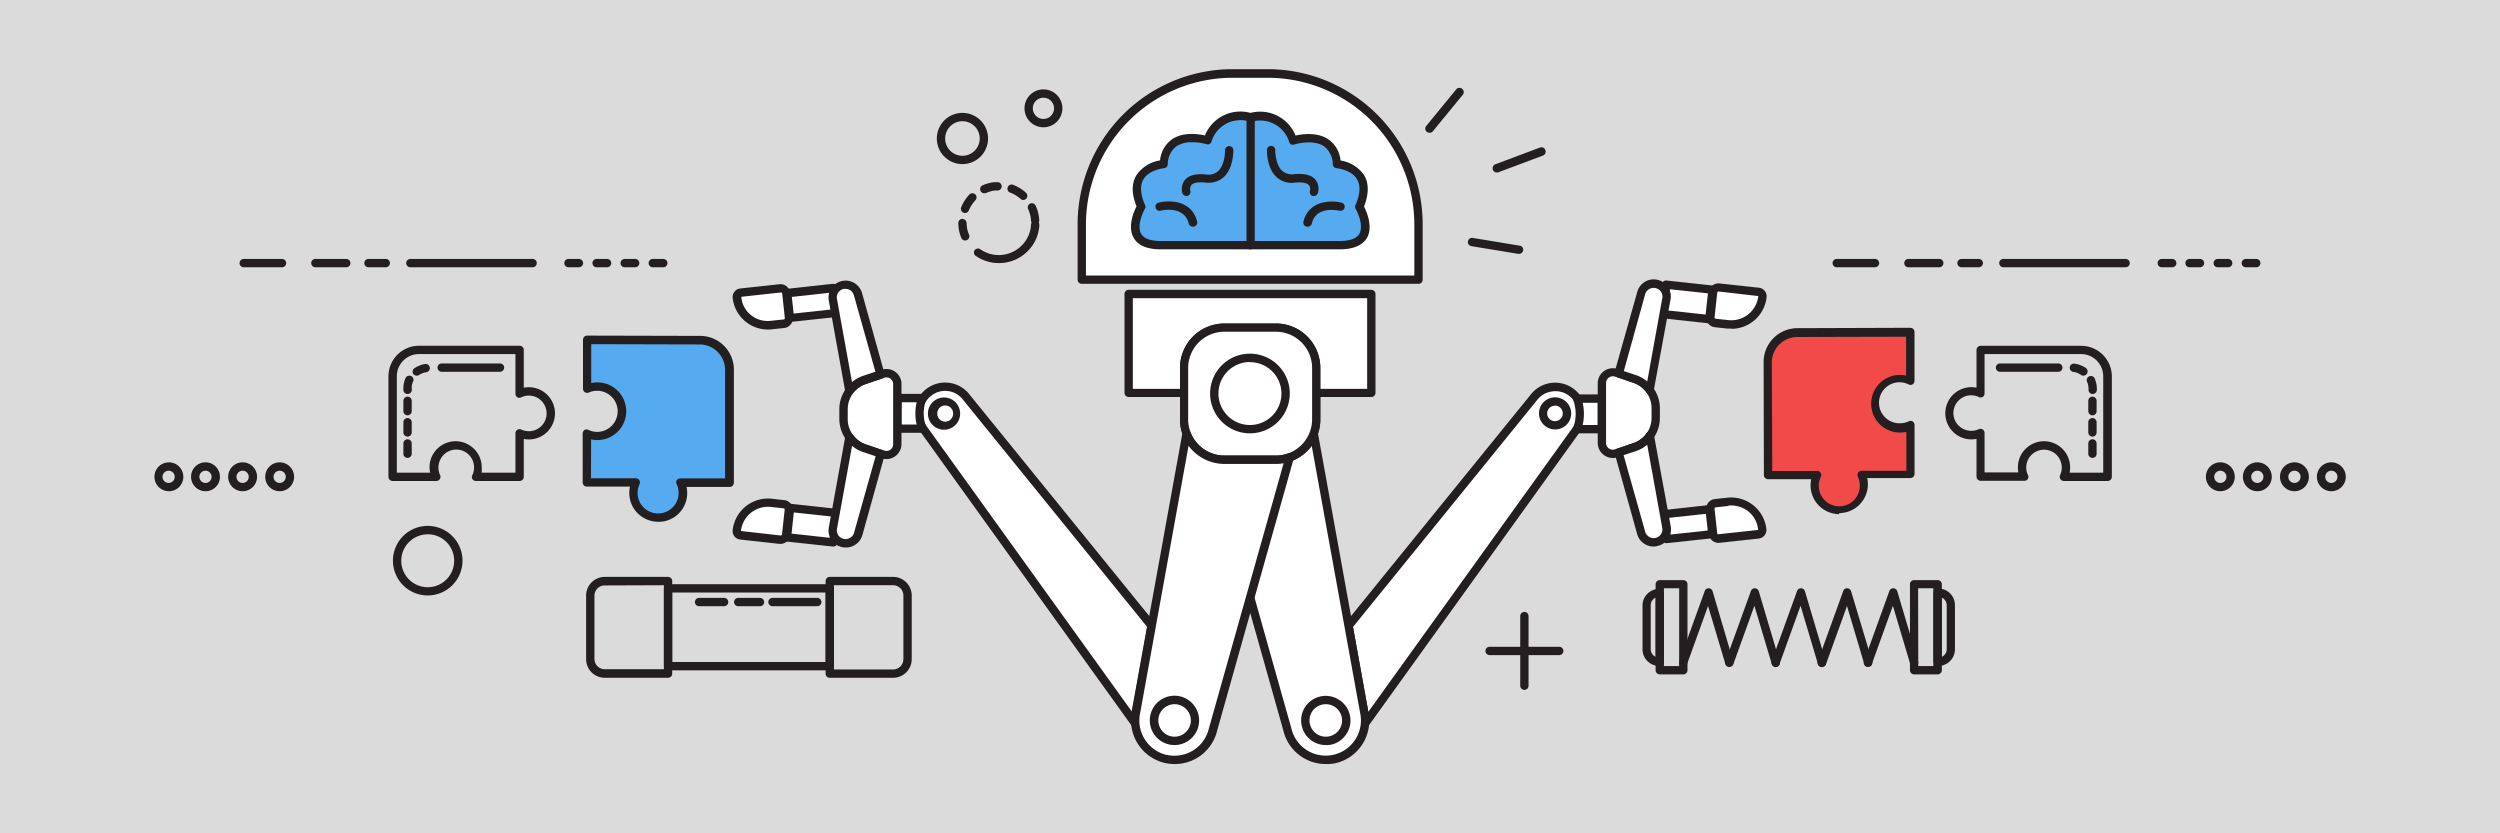 <svg xmlns="http://www.w3.org/2000/svg" viewBox="0 0 450 150"><defs><style>.cls-1{fill:#dbdbdb;}.cls-2{fill:#231f20;}.cls-3{fill:#fff;}.cls-4{fill:#f24949;}.cls-5{fill:#56aaef;}</style></defs><g id="Calque_2" data-name="Calque 2"><g id="Ñëîé_1" data-name="Ñëîé 1"><rect class="cls-1" width="450" height="150"/><path class="cls-2" d="M77,107.18a6.26,6.26,0,1,1,6.25-6.26A6.26,6.26,0,0,1,77,107.18Zm0-11a4.76,4.76,0,1,0,4.75,4.75A4.76,4.76,0,0,0,77,96.17Z"/><path class="cls-2" d="M187.81,22.91a3.41,3.41,0,1,1,3.42-3.41A3.41,3.41,0,0,1,187.81,22.91Zm0-5.32a1.91,1.91,0,1,0,1.92,1.91A1.92,1.92,0,0,0,187.81,17.59Z"/><path class="cls-2" d="M173.24,29.54a4.61,4.61,0,1,1,4.61-4.61A4.62,4.62,0,0,1,173.24,29.54Zm0-7.72a3.11,3.11,0,1,0,3.11,3.11A3.12,3.12,0,0,0,173.24,21.82Z"/><path class="cls-2" d="M419.65,88.42a2.6,2.6,0,1,1,2.59-2.59A2.59,2.59,0,0,1,419.65,88.42Zm0-3.69a1.1,1.1,0,1,0,1.09,1.1A1.1,1.1,0,0,0,419.65,84.73Z"/><path class="cls-2" d="M413,88.42a2.6,2.6,0,1,1,2.6-2.59A2.59,2.59,0,0,1,413,88.42Zm0-3.69a1.1,1.1,0,1,0,1.1,1.1A1.09,1.09,0,0,0,413,84.73Z"/><path class="cls-2" d="M406.32,88.42a2.6,2.6,0,1,1,2.6-2.59A2.59,2.59,0,0,1,406.32,88.42Zm0-3.69a1.1,1.1,0,1,0,1.1,1.1A1.09,1.09,0,0,0,406.32,84.73Z"/><path class="cls-2" d="M399.66,88.42a2.6,2.6,0,1,1,2.6-2.59A2.6,2.6,0,0,1,399.66,88.42Zm0-3.69a1.1,1.1,0,1,0,1.1,1.1A1.1,1.1,0,0,0,399.66,84.73Z"/><path class="cls-2" d="M50.34,88.42a2.6,2.6,0,1,1,2.6-2.59A2.6,2.6,0,0,1,50.34,88.42Zm0-3.69a1.1,1.1,0,1,0,1.1,1.1A1.1,1.1,0,0,0,50.34,84.73Z"/><path class="cls-2" d="M43.68,88.42a2.6,2.6,0,1,1,2.59-2.59A2.6,2.6,0,0,1,43.68,88.42Zm0-3.69a1.1,1.1,0,1,0,1.09,1.1A1.1,1.1,0,0,0,43.68,84.73Z"/><path class="cls-2" d="M37,88.42a2.6,2.6,0,1,1,2.59-2.59A2.59,2.59,0,0,1,37,88.42Zm0-3.69a1.1,1.1,0,1,0,1.09,1.1A1.1,1.1,0,0,0,37,84.73Z"/><path class="cls-2" d="M30.35,88.42A2.6,2.6,0,1,1,33,85.83,2.59,2.59,0,0,1,30.35,88.42Zm0-3.69a1.1,1.1,0,1,0,1.1,1.1A1.09,1.09,0,0,0,30.35,84.73Z"/><path class="cls-2" d="M179.77,47.35a6.79,6.79,0,0,1-2-.28,7.36,7.36,0,0,1-1.6-.67c-.36-.22-.56-.36-.56-.36a.74.74,0,0,1-.18-1,.75.75,0,0,1,1-.19l.46.29a6,6,0,0,0,1.27.54,5.82,5.82,0,0,0,7-3.37,6.25,6.25,0,0,0,.37-1.32,3,3,0,0,0,.05-.49.76.76,0,0,1,.73-.77.73.73,0,0,1,.77.72,3.72,3.72,0,0,1-.07.76,7.13,7.13,0,0,1-.45,1.65A7.4,7.4,0,0,1,183,46.63,7.17,7.17,0,0,1,179.77,47.35Z"/><path class="cls-2" d="M173.73,43.29a.76.76,0,0,1-.7-.47,8.53,8.53,0,0,1-.4-1.29,8.72,8.72,0,0,1-.14-1.37.75.75,0,0,1,.74-.76.79.79,0,0,1,.76.74,7.49,7.49,0,0,0,.11,1.09,7.3,7.3,0,0,0,.32,1,.75.75,0,0,1-.41,1A1,1,0,0,1,173.73,43.29Z"/><path class="cls-2" d="M173.72,38.34a.92.92,0,0,1-.28-.05.76.76,0,0,1-.42-1,7.66,7.66,0,0,1,.64-1.22A7.49,7.49,0,0,1,174.5,35a.75.75,0,0,1,1.06,0,.75.75,0,0,1,0,1.06,6.3,6.3,0,0,0-1.17,1.81A.74.74,0,0,1,173.72,38.34Z"/><path class="cls-2" d="M177.17,34.79a.74.74,0,0,1-.68-.44.75.75,0,0,1,.38-1,8.34,8.34,0,0,1,1.31-.43c.26-.06.54-.1.77-.13l.57,0a.75.75,0,0,1,.07,1.5l-.45,0a5.8,5.8,0,0,0-.63.1,6.93,6.93,0,0,0-1,.34A.81.81,0,0,1,177.17,34.79Z"/><path class="cls-2" d="M184.2,36a.71.71,0,0,1-.51-.21,6.13,6.13,0,0,0-.85-.63,5.18,5.18,0,0,0-1-.48.75.75,0,0,1,.51-1.42,8.17,8.17,0,0,1,1.25.62,6.94,6.94,0,0,1,1.08.82.75.75,0,0,1-.51,1.3Z"/><path class="cls-2" d="M186.33,40.42a.76.76,0,0,1-.75-.72,5.28,5.28,0,0,0-.16-1.05,6.07,6.07,0,0,0-.35-1,.75.75,0,0,1,.34-1,.76.76,0,0,1,1,.35,6.76,6.76,0,0,1,.46,1.31,7,7,0,0,1,.2,1.35.75.75,0,0,1-.72.78Z"/><path class="cls-2" d="M274.39,124.18a.76.76,0,0,1-.75-.75V110.9a.75.75,0,1,1,1.5,0v12.53A.75.75,0,0,1,274.39,124.18Z"/><path class="cls-2" d="M280.66,117.92H268.13a.75.75,0,0,1,0-1.5h12.53a.75.75,0,0,1,0,1.5Z"/><path class="cls-3" d="M330.61,47.36h0Z"/><path class="cls-2" d="M337.5,48.11h-6.89a.75.75,0,0,1,0-1.5h6.89a.75.75,0,0,1,0,1.5Z"/><path class="cls-3" d="M343.51,47.36h0Z"/><path class="cls-2" d="M349.07,48.11h-5.56a.75.75,0,0,1,0-1.5h5.56a.75.75,0,0,1,0,1.5Z"/><path class="cls-3" d="M353.07,47.36h0Z"/><path class="cls-2" d="M356.18,48.11h-3.11a.75.75,0,0,1,0-1.5h3.11a.75.75,0,0,1,0,1.5Z"/><path class="cls-3" d="M360.63,47.36h0Z"/><path class="cls-2" d="M382.61,48.11h-22a.75.75,0,0,1,0-1.5h22a.75.75,0,0,1,0,1.5Z"/><path class="cls-3" d="M389.07,47.36h0Z"/><path class="cls-2" d="M391,48.11h-1.88a.75.75,0,0,1,0-1.5H391a.75.75,0,0,1,0,1.5Z"/><path class="cls-3" d="M394.13,47.36h0Z"/><path class="cls-2" d="M396,48.11h-1.88a.75.75,0,0,1,0-1.5H396a.75.75,0,0,1,0,1.5Z"/><path class="cls-3" d="M399.19,47.36h0Z"/><path class="cls-2" d="M401.07,48.11h-1.88a.75.75,0,0,1,0-1.5h1.88a.75.75,0,0,1,0,1.5Z"/><path class="cls-3" d="M404.25,47.36h0Z"/><path class="cls-2" d="M406.13,48.11h-1.88a.75.75,0,0,1,0-1.5h1.88a.75.75,0,0,1,0,1.5Z"/><path class="cls-3" d="M43.87,47.36h0Z"/><path class="cls-2" d="M50.76,48.11H43.87a.75.75,0,1,1,0-1.5h6.89a.75.75,0,1,1,0,1.5Z"/><path class="cls-3" d="M56.77,47.36h0Z"/><path class="cls-2" d="M62.33,48.11H56.77a.75.75,0,1,1,0-1.5h5.56a.75.75,0,0,1,0,1.5Z"/><path class="cls-3" d="M66.33,47.36h0Z"/><path class="cls-2" d="M69.44,48.11H66.33a.75.75,0,0,1,0-1.5h3.11a.75.75,0,0,1,0,1.5Z"/><path class="cls-3" d="M73.89,47.36h0Z"/><path class="cls-2" d="M95.87,48.11h-22a.75.75,0,0,1,0-1.5h22a.75.75,0,0,1,0,1.5Z"/><path class="cls-3" d="M102.33,47.36h0Z"/><path class="cls-2" d="M104.21,48.11h-1.88a.75.75,0,0,1,0-1.5h1.88a.75.75,0,0,1,0,1.5Z"/><path class="cls-3" d="M107.39,47.36h0Z"/><path class="cls-2" d="M109.27,48.11h-1.88a.75.75,0,0,1,0-1.5h1.88a.75.75,0,0,1,0,1.5Z"/><path class="cls-3" d="M112.45,47.36h0Z"/><path class="cls-2" d="M114.33,48.11h-1.88a.75.75,0,0,1,0-1.5h1.88a.75.75,0,0,1,0,1.5Z"/><path class="cls-3" d="M117.51,47.36h0Z"/><path class="cls-2" d="M119.39,48.11H117.5a.75.75,0,0,1,0-1.5h1.89a.75.75,0,0,1,0,1.5Z"/><path class="cls-3" d="M262.72,16.53l-5.42,6.62Z"/><path class="cls-2" d="M257.3,23.9a.78.78,0,0,1-.48-.17.76.76,0,0,1-.1-1.06l5.42-6.61A.76.76,0,0,1,263.2,16a.75.75,0,0,1,.1,1.06l-5.42,6.61A.72.72,0,0,1,257.3,23.9Z"/><path class="cls-3" d="M277.43,27.29l-8,3Z"/><path class="cls-2" d="M269.43,31.05a.73.73,0,0,1-.7-.48.75.75,0,0,1,.43-1l8-3a.74.74,0,0,1,1,.43.75.75,0,0,1-.43,1l-8,3A.58.58,0,0,1,269.43,31.05Z"/><path class="cls-3" d="M273.43,45,265,43.56Z"/><path class="cls-2" d="M273.43,45.7h-.12l-8.44-1.39a.75.75,0,1,1,.24-1.48l8.44,1.39a.74.74,0,0,1,.62.86A.75.75,0,0,1,273.43,45.7Z"/><path class="cls-2" d="M348.78,121.39h-4.24a.76.76,0,0,1-.75-.75V105.17a.75.75,0,0,1,.75-.75h4.24a.75.75,0,0,1,.75.75v15.47A.76.76,0,0,1,348.78,121.39Zm-3.49-1.5H348v-14h-2.74Z"/><path class="cls-2" d="M348.89,119.87h-.11a.74.74,0,0,1-.75-.75V106.68a.75.75,0,0,1,.75-.75h.11a3,3,0,0,1,3,3v7.9A3,3,0,0,1,348.89,119.87Zm.64-12.3v10.66a1.52,1.52,0,0,0,.88-1.38V109A1.53,1.53,0,0,0,349.53,107.57Z"/><path class="cls-2" d="M298.76,119.87h-.11a3,3,0,0,1-3-3V109a3,3,0,0,1,3-3h.11a.75.75,0,0,1,.75.75v12.44A.74.74,0,0,1,298.76,119.87Zm-.75-12.3a1.53,1.53,0,0,0-.88,1.38v7.9a1.52,1.52,0,0,0,.88,1.38Z"/><path class="cls-2" d="M303,120a.78.78,0,0,1-.26,0,.75.75,0,0,1-.45-1l4.56-12.61a.73.73,0,0,1,.73-.5.75.75,0,0,1,.69.54L312,119.08a.76.76,0,0,1-.51.93.75.75,0,0,1-.93-.51l-3.11-10.42-3.78,10.47A.75.75,0,0,1,303,120Z"/><path class="cls-2" d="M311.31,120a.78.78,0,0,1-.26,0,.75.75,0,0,1-.45-1l4.56-12.61a.73.73,0,0,1,.72-.5.75.75,0,0,1,.7.54l3.75,12.61a.75.75,0,1,1-1.43.42l-3.11-10.42L312,119.55A.75.75,0,0,1,311.31,120Z"/><path class="cls-2" d="M319.62,120a.74.74,0,0,1-.71-1l4.56-12.61a.73.73,0,0,1,.72-.5.75.75,0,0,1,.7.54l3.75,12.61a.75.75,0,1,1-1.43.42l-3.11-10.42-3.78,10.47A.75.75,0,0,1,319.62,120Z"/><path class="cls-2" d="M327.92,120a.73.73,0,0,1-.25,0,.75.75,0,0,1-.45-1l4.56-12.61a.71.71,0,0,1,.72-.5.75.75,0,0,1,.7.54L337,119.08a.75.75,0,1,1-1.44.42l-3.1-10.42-3.78,10.47A.76.76,0,0,1,327.92,120Z"/><path class="cls-2" d="M336.23,120a.73.73,0,0,1-.25,0,.75.75,0,0,1-.45-1l4.55-12.61a.73.73,0,0,1,.73-.5.75.75,0,0,1,.7.54l3.75,12.61a.75.75,0,1,1-1.44.42l-3.1-10.42-3.78,10.47A.76.76,0,0,1,336.23,120Z"/><path class="cls-2" d="M303,121.39h-4.24a.76.76,0,0,1-.75-.75V105.17a.75.75,0,0,1,.75-.75H303a.75.75,0,0,1,.75.75v15.47A.76.76,0,0,1,303,121.39Zm-3.49-1.5h2.74v-14h-2.74Z"/><path class="cls-2" d="M147.11,109.12h-8.06a.75.75,0,0,1,0-1.5h8.06a.75.75,0,0,1,0,1.5Z"/><path class="cls-2" d="M136.8,109.12h-3.92a.75.75,0,0,1,0-1.5h3.92a.75.75,0,0,1,0,1.5Z"/><path class="cls-2" d="M120.25,122H108.86a3.35,3.35,0,0,1-3.36-3.36V107.2a3.36,3.36,0,0,1,3.36-3.36h11.39a.75.75,0,0,1,.75.75v16.62A.74.74,0,0,1,120.25,122Zm-11.39-16.62A1.86,1.86,0,0,0,107,107.2v11.4a1.86,1.86,0,0,0,1.86,1.86H119.5V105.34Z"/><path class="cls-2" d="M149.36,120.66H120.25a.76.76,0,0,1-.75-.75v-14a.76.76,0,0,1,.75-.75h29.11a.76.76,0,0,1,.75.75v14A.76.76,0,0,1,149.36,120.66ZM121,119.16h27.61V106.65H121Z"/><path class="cls-2" d="M130.34,109.12h-4.5a.75.75,0,0,1,0-1.5h4.5a.75.75,0,0,1,0,1.5Z"/><path class="cls-2" d="M160.76,122h-11.4a.74.74,0,0,1-.75-.75V104.59a.75.75,0,0,1,.75-.75h11.4a3.36,3.36,0,0,1,3.35,3.36v11.4A3.35,3.35,0,0,1,160.76,122Zm-10.65-1.5h10.65a1.85,1.85,0,0,0,1.85-1.86V107.2a1.86,1.86,0,0,0-1.85-1.86H150.11Z"/><rect class="cls-3" x="203.16" y="52.92" width="43.68" height="17.79"/><path class="cls-2" d="M246.84,71.46H203.16a.75.75,0,0,1-.75-.75V52.92a.75.75,0,0,1,.75-.75h43.68a.75.75,0,0,1,.75.75V70.71A.75.75,0,0,1,246.84,71.46ZM203.91,70h42.18V53.67H203.91Z"/><rect class="cls-3" x="213.12" y="58.96" width="23.81" height="23.81" rx="7.27"/><path class="cls-2" d="M229.66,83.51H220.4a8,8,0,0,1-8-8V66.23a8,8,0,0,1,8-8h9.26a8,8,0,0,1,8,8v9.26A8,8,0,0,1,229.66,83.51Zm-9.26-23.8a6.53,6.53,0,0,0-6.53,6.52v9.26A6.53,6.53,0,0,0,220.4,82h9.26a6.53,6.53,0,0,0,6.52-6.52V66.23a6.53,6.53,0,0,0-6.52-6.52Z"/><rect class="cls-3" x="301.12" y="50.14" width="5.34" height="8.4" transform="translate(216.94 350.48) rotate(-83.8)"/><path class="cls-2" d="M307.68,58.2h-.08l-8.35-.91a.76.76,0,0,1-.67-.83l.58-5.3a.78.78,0,0,1,.27-.51.79.79,0,0,1,.55-.16l8.36.91a.75.75,0,0,1,.66.83l-.57,5.3a.84.84,0,0,1-.28.51A.78.78,0,0,1,307.68,58.2Zm-7.53-2.32,6.86.74.42-3.81-6.86-.75Z"/><path class="cls-3" d="M311,58.36l-2.28-.24a1,1,0,0,1-.87-1.09l.48-4.43a1,1,0,0,1,1.08-.87l7.1.77a.79.79,0,0,1,.7.87h0A5.64,5.64,0,0,1,311,58.36Z"/><path class="cls-2" d="M311.65,59.15c-.23,0-.47,0-.7,0l-2.28-.25a1.74,1.74,0,0,1-1.17-.64,1.71,1.71,0,0,1-.37-1.27l.48-4.43a1.74,1.74,0,0,1,.64-1.17,1.72,1.72,0,0,1,1.27-.37l7.1.77a1.56,1.56,0,0,1,1.37,1.7,6.39,6.39,0,0,1-6.34,5.7Zm-2.32-6.68a.26.26,0,0,0-.14.05.27.27,0,0,0-.09.16l-.48,4.43a.2.2,0,0,0,.05.17.27.27,0,0,0,.16.09l2.28.25h0a4.88,4.88,0,0,0,5.38-4.33l-7.13-.82Z"/><rect class="cls-3" x="299.68" y="92.09" width="8.27" height="4.5" transform="translate(-8.42 33.39) rotate(-6.2)"/><path class="cls-2" d="M300,97.78a.73.73,0,0,1-.47-.17.71.71,0,0,1-.28-.5l-.49-4.48a.75.75,0,0,1,.67-.82l8.22-.9a.74.74,0,0,1,.82.67l.49,4.47a.74.74,0,0,1-.66.83l-8.22.89Zm.34-4.56.32,3,6.73-.73-.33-3Z"/><path class="cls-3" d="M283.76,77.3,245.7,130.23a6.78,6.78,0,0,0-.16-2.14l-2.8-15.46,33.35-41.1a4.8,4.8,0,1,1,7.67,5.77Z"/><path class="cls-2" d="M245.7,131a.82.82,0,0,1-.26,0,.77.77,0,0,1-.49-.77,6.14,6.14,0,0,0-.14-1.91L242,112.76a.75.75,0,0,1,.16-.61l33.35-41.1A5.57,5.57,0,0,1,283.27,70a5.57,5.57,0,0,1,1.1,7.77l-38.06,52.92A.74.74,0,0,1,245.7,131Zm-2.16-18.15L246.28,128l0,.15,36.84-51.23v0a4,4,0,0,0-3.79-6.45A4,4,0,0,0,276.69,72Z"/><path class="cls-3" d="M281.21,72.71a2.14,2.14,0,1,0,.42,3A2.14,2.14,0,0,0,281.21,72.71Z"/><path class="cls-2" d="M279.92,77.3a2.89,2.89,0,1,1,1.74-5.19h0a2.88,2.88,0,0,1-1.33,5.16A2.83,2.83,0,0,1,279.92,77.3Zm0-4.27a1.39,1.39,0,1,0,.19,2.76,1.41,1.41,0,0,0,.91-.54,1.39,1.39,0,0,0-.27-1.94h0A1.36,1.36,0,0,0,279.93,73Z"/><path class="cls-3" d="M283.88,77.22a8.06,8.06,0,0,0,0-5.52h4.46v5.52Z"/><path class="cls-2" d="M288.34,78h-4.46a.75.75,0,0,1-.61-.32.77.77,0,0,1-.09-.69,7.34,7.34,0,0,0,0-5,.75.75,0,0,1,.71-1h4.46a.76.76,0,0,1,.75.75v5.52A.76.76,0,0,1,288.34,78Zm-3.45-1.5h2.7v-4h-2.71A9,9,0,0,1,284.89,76.47Z"/><path class="cls-4" d="M335.53,87.35a4.27,4.27,0,0,0-.42-1.86l8.82,0,0-8.81a4.44,4.44,0,1,1,0-8.06l0-8.81-20.34.05a5.33,5.33,0,0,0-5.33,5.36l.05,20.33,8.81,0a4.35,4.35,0,0,0-.29,2.85,4.44,4.44,0,0,0,8.76-1Z"/><path class="cls-2" d="M331.08,92.55a4.88,4.88,0,0,1-.93-.09,5.18,5.18,0,0,1-4.13-6.2l-7.77,0h0a.76.76,0,0,1-.75-.75l-.05-20.33a6.09,6.09,0,0,1,6.08-6.11L343.86,59h0a.79.79,0,0,1,.53.22.75.75,0,0,1,.22.53l0,8.81a.73.73,0,0,1-.35.63.74.74,0,0,1-.72,0,3.69,3.69,0,1,0-1.53,7h0a3.75,3.75,0,0,0,1.54-.34.77.77,0,0,1,.72,0,.8.8,0,0,1,.35.63l0,8.82a.75.75,0,0,1-.75.75l-7.77,0a5.1,5.1,0,0,1,.12,1.11,5.19,5.19,0,0,1-5.2,5.2Zm-4-7.79a.75.75,0,0,1,.68,1.06,3.69,3.69,0,1,0,7,1.53h0a3.69,3.69,0,0,0-.35-1.55.75.75,0,0,1,.68-1.06l8.06,0v-7a7,7,0,0,1-1.12.12,5.18,5.18,0,0,1-4-1.85,5.19,5.19,0,0,1,2.82-8.4,5.18,5.18,0,0,1,2.25,0v-7l-19.58.05a4.59,4.59,0,0,0-4.59,4.6L319,84.78l8.06,0Z"/><path class="cls-3" d="M240.22,136.6a7.09,7.09,0,0,1-8.5-5.32l-13.8-49a7.27,7.27,0,0,0,2.48.44h9.26A7.26,7.26,0,0,0,236.47,78l9.07,50.08A7.1,7.1,0,0,1,240.22,136.6Z"/><path class="cls-2" d="M238.63,137.53a7.85,7.85,0,0,1-7.64-6.08L217.2,82.52a.73.73,0,0,1,.21-.75.75.75,0,0,1,.77-.15,6.53,6.53,0,0,0,2.22.39h9.26a6.54,6.54,0,0,0,6.11-4.26.75.75,0,0,1,1.44.12L246.28,128a7.86,7.86,0,0,1-5.89,9.38h0A8.19,8.19,0,0,1,238.63,137.53Zm1.59-.93h0ZM219,83.39l13.44,47.69a6.34,6.34,0,1,0,12.37-2.82l-8.7-48a8.07,8.07,0,0,1-6.45,3.27H220.4A8.18,8.18,0,0,1,219,83.39Z"/><path class="cls-3" d="M231.44,70.86A6.42,6.42,0,1,0,225,77.28,6.41,6.41,0,0,0,231.44,70.86Z"/><path class="cls-2" d="M225,78a7.17,7.17,0,1,1,7.16-7.17A7.18,7.18,0,0,1,225,78Zm0-12.84a5.67,5.67,0,1,0,5.66,5.67A5.67,5.67,0,0,0,225,65.19Z"/><path class="cls-3" d="M294.23,68.19l-3.3-1.11A2,2,0,0,0,288.34,69V79.72a2,2,0,0,0,2.59,1.86l3.3-1.1A5.57,5.57,0,0,0,298,75.2V73.47A5.57,5.57,0,0,0,294.23,68.19Z"/><path class="cls-2" d="M290.3,82.44a2.73,2.73,0,0,1-2.71-2.72V69a2.72,2.72,0,0,1,3.58-2.58l3.3,1.11a6.3,6.3,0,0,1,4.31,6V75.2a6.3,6.3,0,0,1-4.31,6l-3.3,1.1A2.65,2.65,0,0,1,290.3,82.44Zm0-14.71a1.2,1.2,0,0,0-.7.23,1.21,1.21,0,0,0-.51,1V79.72a1.22,1.22,0,0,0,.51,1,1.2,1.2,0,0,0,1.1.16l3.29-1.1a4.82,4.82,0,0,0,3.29-4.57V73.47A4.82,4.82,0,0,0,294,68.9h0l-3.29-1.11A1.39,1.39,0,0,0,290.3,67.73Z"/><path class="cls-3" d="M299.92,53.92,297,70.2a5.53,5.53,0,0,0-2.74-2l-2.89-1,4.05-14.35a2.33,2.33,0,0,1,4.53,1.05Z"/><path class="cls-2" d="M297,71a.75.75,0,0,1-.61-.31A4.75,4.75,0,0,0,294,68.9l-2.88-1a.75.75,0,0,1-.49-.91l4.05-14.35a3.07,3.07,0,0,1,5.59-.91,3.07,3.07,0,0,1,.4,2.31l-3,16.27a.74.74,0,0,1-.57.59A.5.5,0,0,1,297,71Zm-4.71-4.21,2.21.74a6.23,6.23,0,0,1,2,1.13l2.68-14.83v0A1.57,1.57,0,0,0,298,51.86,1.58,1.58,0,0,0,296.12,53Z"/><path class="cls-3" d="M298.18,97.56a2.33,2.33,0,0,1-2.79-1.74l-4.05-14.37,2.89-1a5.57,5.57,0,0,0,2.74-2l2.95,16.31A2.31,2.31,0,0,1,298.18,97.56Z"/><path class="cls-2" d="M297.65,98.38a3.09,3.09,0,0,1-3-2.39l-4-14.34a.74.74,0,0,1,.48-.91l2.89-1A4.75,4.75,0,0,0,296.36,78a.74.74,0,0,1,.78-.29.75.75,0,0,1,.57.59l3,16.31a3.07,3.07,0,0,1-2.31,3.65h0A2.8,2.8,0,0,1,297.65,98.38Zm-5.4-16.45,3.86,13.69a1.56,1.56,0,0,0,.71,1,1.52,1.52,0,0,0,1.19.2h0a1.57,1.57,0,0,0,1.18-1.89L296.5,80.06a6.23,6.23,0,0,1-2,1.13Z"/><path class="cls-3" d="M311,90.33l-2.28.25a1,1,0,0,0-.87,1.08l.48,4.43a1,1,0,0,0,1.08.87l7.1-.77a.78.78,0,0,0,.7-.87h0A5.64,5.64,0,0,0,311,90.33Z"/><path class="cls-2" d="M309.33,97.72a1.71,1.71,0,0,1-1.08-.38,1.74,1.74,0,0,1-.64-1.17l-.48-4.43a1.71,1.71,0,0,1,.37-1.27,1.74,1.74,0,0,1,1.17-.64l2.28-.25h0a6.39,6.39,0,0,1,7,5.66,1.56,1.56,0,0,1-1.37,1.7l-7.1.77Zm1.78-6.65-2.28.25a.27.27,0,0,0-.16.09.2.2,0,0,0-.05.17L309.1,96a.27.27,0,0,0,.09.16.22.22,0,0,0,.17,0l7.1-.77a4.75,4.75,0,0,0-1.76-3.33,5,5,0,0,0-3.59-1.05Z"/><path class="cls-3" d="M239.45,133.26a3.67,3.67,0,1,0-4.4-2.75A3.67,3.67,0,0,0,239.45,133.26Z"/><path class="cls-2" d="M238.63,134.11a4.43,4.43,0,0,1-4.31-3.43,4.42,4.42,0,0,1,6.65-4.75,4.41,4.41,0,0,1,2,2.76,4.36,4.36,0,0,1-.56,3.34,4.42,4.42,0,0,1-2.76,2h0A4.77,4.77,0,0,1,238.63,134.11Zm.83-.85Zm-.83-6.5a3,3,0,0,0-.66.07,2.92,2.92,0,0,0-1.82,1.3,2.93,2.93,0,0,0,3.14,4.4,2.92,2.92,0,0,0-.66-5.77Z"/><rect class="cls-3" x="213.12" y="58.96" width="23.81" height="23.81" rx="7.27"/><path class="cls-2" d="M229.66,83.51H220.4a8,8,0,0,1-8-8V66.23a8,8,0,0,1,8-8h9.26a8,8,0,0,1,8,8v9.26A8,8,0,0,1,229.66,83.51Zm-9.26-23.8a6.53,6.53,0,0,0-6.53,6.52v9.26A6.53,6.53,0,0,0,220.4,82h9.26a6.53,6.53,0,0,0,6.52-6.52V66.23a6.53,6.53,0,0,0-6.52-6.52Z"/><path class="cls-3" d="M166.29,77.3l38.06,52.93a7.42,7.42,0,0,1,.16-2.14l2.8-15.46L174,71.53a4.8,4.8,0,1,0-7.67,5.77Z"/><path class="cls-2" d="M204.35,131a.75.75,0,0,1-.61-.31L165.69,77.75a5.55,5.55,0,0,1,8.87-6.68l33.33,41.08a.75.75,0,0,1,.16.61l-2.8,15.46a6.5,6.5,0,0,0-.15,1.95.77.77,0,0,1-.49.77A.78.78,0,0,1,204.35,131ZM170.12,70.36a4,4,0,0,0-2.43.82,4,4,0,0,0-.8,5.67v0l36.84,51.23c0-.06,0-.12,0-.18l2.73-15.09L173.38,72a4,4,0,0,0-2.69-1.6A5.46,5.46,0,0,0,170.12,70.36Z"/><path class="cls-3" d="M168.81,72.67a2.18,2.18,0,1,1-.43,3.06A2.18,2.18,0,0,1,168.81,72.67Z"/><path class="cls-2" d="M170.13,77.34a2.73,2.73,0,0,1-.41,0,2.9,2.9,0,1,1,.41,0Zm0-4.35a1.41,1.41,0,0,0-.86.28,1.43,1.43,0,0,0-.55,1,1.43,1.43,0,0,0,1.21,1.61,1.37,1.37,0,0,0,1.06-.27,1.41,1.41,0,0,0,.56-1,1.45,1.45,0,0,0-.28-1.06,1.39,1.39,0,0,0-.94-.55Z"/><path class="cls-5" d="M114,88.72a4.41,4.41,0,0,1,.42-1.86l-8.81,0,0-8.82a4.27,4.27,0,0,0,1.86.42,4.44,4.44,0,0,0,1-8.76,4.39,4.39,0,0,0-2.84.29l0-8.81,20.33.05a5.33,5.33,0,0,1,5.33,5.36l0,20.33-8.82,0a4.42,4.42,0,0,1,.3,2.85,4.44,4.44,0,0,1-8.77-1Z"/><path class="cls-2" d="M118.47,93.92a5.23,5.23,0,0,1-3.35-1.22,5.18,5.18,0,0,1-1.85-4,5.11,5.11,0,0,1,.13-1.11l-7.77,0a.75.75,0,0,1-.75-.75l0-8.82a.75.75,0,0,1,.35-.63.77.77,0,0,1,.71,0,3.69,3.69,0,0,0,1.55.35h0a3.71,3.71,0,0,0,3.63-4.37A3.7,3.7,0,0,0,106,70.65a.74.74,0,0,1-.72-.05.75.75,0,0,1-.34-.63l0-8.81a.75.75,0,0,1,.75-.75h0l20.33.05a6.08,6.08,0,0,1,6.08,6.11l0,20.33a.76.76,0,0,1-.23.53.74.74,0,0,1-.52.22h0l-7.77,0a5.18,5.18,0,0,1-4.12,6.2A5,5,0,0,1,118.47,93.92Zm-12.09-7.83,8.06,0a.73.73,0,0,1,.63.35.74.74,0,0,1,.05.72,3.61,3.61,0,0,0-.35,1.54h0a3.69,3.69,0,0,0,7.29.84,3.71,3.71,0,0,0-.25-2.37.74.74,0,0,1,0-.72.77.77,0,0,1,.63-.34h0l8.07,0,0-19.59A4.58,4.58,0,0,0,126,62l-19.58-.05,0,7a5.19,5.19,0,1,1,1.1,10.26,4.53,4.53,0,0,1-1.12-.12ZM114,88.72h0Z"/><path class="cls-3" d="M209.83,136.6a7.1,7.1,0,0,0,8.51-5.32l13.79-49a7.21,7.21,0,0,1-2.47.44H220.4A7.28,7.28,0,0,1,213.58,78l-9.07,50.08A7.1,7.1,0,0,0,209.83,136.6Z"/><path class="cls-2" d="M211.43,137.53a8.21,8.21,0,0,1-1.77-.2h0a7.87,7.87,0,0,1-5.88-9.41l9.06-50a.75.75,0,0,1,.68-.61.74.74,0,0,1,.76.49A6.55,6.55,0,0,0,220.4,82h9.26a6.62,6.62,0,0,0,2.22-.39.74.74,0,0,1,1,.9l-13.79,49A7.84,7.84,0,0,1,211.43,137.53ZM210,135.87a6.35,6.35,0,0,0,7.6-4.76l13.45-47.72a8.16,8.16,0,0,1-1.39.12H220.4a8.07,8.07,0,0,1-6.46-3.27l-8.69,48a6.37,6.37,0,0,0,4.75,7.65Z"/><path class="cls-3" d="M218.61,70.86A6.42,6.42,0,1,1,225,77.28,6.41,6.41,0,0,1,218.61,70.86Z"/><path class="cls-2" d="M225,78a7.17,7.17,0,1,1,7.16-7.17A7.18,7.18,0,0,1,225,78Zm0-12.84a5.67,5.67,0,1,0,5.66,5.67A5.67,5.67,0,0,0,225,65.19Z"/><path class="cls-3" d="M210.6,133.26a3.67,3.67,0,1,1,4.41-2.75A3.67,3.67,0,0,1,210.6,133.26Z"/><path class="cls-2" d="M211.42,134.11a4.84,4.84,0,0,1-1-.11h0a4.44,4.44,0,1,1,1,.11Zm-.65-1.58a2.93,2.93,0,0,0,3.14-4.4,3,3,0,0,0-1.83-1.3,2.92,2.92,0,1,0-1.31,5.7Z"/><rect class="cls-3" x="143.41" y="90.32" width="5.34" height="8.4" transform="translate(36.32 229.53) rotate(-83.8)"/><path class="cls-2" d="M150,98.38h-.08l-8.35-.9a.77.77,0,0,1-.67-.83l.58-5.31a.75.75,0,0,1,.28-.5.72.72,0,0,1,.55-.16l8.35.91a.74.74,0,0,1,.66.83l-.57,5.3a.71.71,0,0,1-.28.5A.73.73,0,0,1,150,98.38Zm-7.52-2.32,6.86.74.41-3.81-6.86-.75Z"/><path class="cls-3" d="M138.84,90.5l2.28.25a1,1,0,0,1,.87,1.09l-.48,4.43a1,1,0,0,1-1.09.87l-7.09-.77a.79.79,0,0,1-.7-.87h0A5.63,5.63,0,0,1,138.84,90.5Z"/><path class="cls-2" d="M140.53,97.9h-.19l-7.09-.78a1.53,1.53,0,0,1-1.37-1.69,6.39,6.39,0,0,1,7-5.66h0l2.28.25a1.72,1.72,0,0,1,1.53,1.91l-.48,4.43A1.73,1.73,0,0,1,140.53,97.9Zm-2.31-6.68a4.9,4.9,0,0,0-4.85,4.36l7.13.81a.24.24,0,0,0,.26-.2l.48-4.43a.22.22,0,0,0-.05-.18.26.26,0,0,0-.15-.08l-2.28-.25A4.89,4.89,0,0,0,138.22,91.22Z"/><rect class="cls-3" x="141.92" y="52.27" width="8.27" height="4.5" transform="translate(-5.04 16.1) rotate(-6.2)"/><path class="cls-2" d="M142.19,58a.73.73,0,0,1-.47-.17.71.71,0,0,1-.28-.5L141,52.81a.74.74,0,0,1,.66-.82l8.22-.9a.79.79,0,0,1,.55.16.78.78,0,0,1,.27.51l.49,4.47a.74.74,0,0,1-.66.83l-8.22.89Zm.34-4.56.32,3,6.73-.73-.33-3Z"/><path class="cls-3" d="M166,71.65a8.09,8.09,0,0,0,0,5.51h-4.47V71.65Z"/><path class="cls-2" d="M166,77.91h-4.47a.75.75,0,0,1-.75-.75V71.65a.75.75,0,0,1,.75-.75H166a.75.75,0,0,1,.71,1,7.31,7.31,0,0,0,0,5,.72.72,0,0,1-.09.68A.75.75,0,0,1,166,77.91Zm-3.72-1.5H165a8.76,8.76,0,0,1,0-4h-2.71Z"/><path class="cls-3" d="M155.63,80.68l3.3,1.1a2,2,0,0,0,2.59-1.86V69.15a2,2,0,0,0-2.59-1.87l-3.3,1.11a5.57,5.57,0,0,0-3.8,5.28V75.4A5.57,5.57,0,0,0,155.63,80.68Z"/><path class="cls-2" d="M159.57,82.64a2.71,2.71,0,0,1-.88-.15l-3.29-1.1a6.31,6.31,0,0,1-4.32-6V73.67a6.31,6.31,0,0,1,4.32-6l3.29-1.11a2.71,2.71,0,0,1,3.58,2.58V79.92a2.73,2.73,0,0,1-2.7,2.72Zm0-14.71a1.32,1.32,0,0,0-.39.06l-3.3,1.11a4.82,4.82,0,0,0-3.29,4.57V75.4A4.82,4.82,0,0,0,155.87,80h0l3.3,1.1a1.2,1.2,0,0,0,1.1-.16,1.23,1.23,0,0,0,.5-1V69.15a1.2,1.2,0,0,0-.5-1A1.23,1.23,0,0,0,159.56,67.93Z"/><path class="cls-3" d="M149.94,95l2.95-16.29a5.64,5.64,0,0,0,2.74,2l2.89,1-4,14.35a2.33,2.33,0,0,1-4.54-1Z"/><path class="cls-2" d="M152.21,98.55a2.71,2.71,0,0,1-.69-.08,3.07,3.07,0,0,1-2.31-3.67l2.95-16.27a.74.74,0,0,1,.57-.6.76.76,0,0,1,.77.29A4.86,4.86,0,0,0,155.87,80l2.89,1a.75.75,0,0,1,.48.92l-4,14.35A3.07,3.07,0,0,1,152.21,98.55Zm1.16-18.29-2.69,14.82v0A1.57,1.57,0,0,0,151.86,97a1.59,1.59,0,0,0,1.89-1.18l3.86-13.7-2.21-.74A6.13,6.13,0,0,1,153.37,80.26ZM149.94,95h0Z"/><path class="cls-3" d="M151.69,51.3a2.32,2.32,0,0,1,2.79,1.75l4.05,14.37-2.9,1a5.55,5.55,0,0,0-2.73,2l-3-16.31A2.34,2.34,0,0,1,151.69,51.3Z"/><path class="cls-2" d="M152.9,71.15l-.17,0a.75.75,0,0,1-.57-.6l-2.95-16.3a3,3,0,0,1,.39-2.29,3.09,3.09,0,0,1,1.92-1.37h0a3.06,3.06,0,0,1,2.32.39,3.09,3.09,0,0,1,1.37,1.92l4,14.33a.75.75,0,0,1-.48.92l-2.9,1a4.84,4.84,0,0,0-2.37,1.74A.74.74,0,0,1,152.9,71.15ZM152.21,52a2.21,2.21,0,0,0-.35,0h0a1.65,1.65,0,0,0-1,.7,1.56,1.56,0,0,0-.19,1.19l2.69,14.88a6.39,6.39,0,0,1,2-1.12l2.21-.75-3.85-13.68a1.66,1.66,0,0,0-.71-1A1.57,1.57,0,0,0,152.21,52Zm-.52-.69h0Z"/><path class="cls-3" d="M138.84,58.54l2.28-.25a1,1,0,0,0,.87-1.08l-.48-4.43a1,1,0,0,0-1.09-.88l-7.09.77a.79.79,0,0,0-.7.88h0A5.62,5.62,0,0,0,138.84,58.54Z"/><path class="cls-2" d="M138.22,59.32a6.39,6.39,0,0,1-6.34-5.69,1.53,1.53,0,0,1,.33-1.13,1.5,1.5,0,0,1,1-.57l7.09-.77a1.73,1.73,0,0,1,1.91,1.53l.48,4.43a1.68,1.68,0,0,1-.37,1.28,1.72,1.72,0,0,1-1.16.64l-2.28.24A5.58,5.58,0,0,1,138.22,59.32Zm2.31-6.67h0l-7.09.77a4.63,4.63,0,0,0,1.76,3.32,4.81,4.81,0,0,0,3.59,1h0l2.28-.24a.22.22,0,0,0,.15-.09.22.22,0,0,0,.05-.17l-.48-4.43A.23.23,0,0,0,140.53,52.65Z"/><path class="cls-3" d="M221.86,13.22h6.34a27.14,27.14,0,0,1,27.14,27.14v10a0,0,0,0,1,0,0H194.72a0,0,0,0,1,0,0v-10A27.14,27.14,0,0,1,221.86,13.22Z"/><path class="cls-2" d="M255.33,51.09H194.72a.74.74,0,0,1-.75-.75v-10a27.92,27.92,0,0,1,27.89-27.89h6.34a27.92,27.92,0,0,1,27.88,27.89v10A.74.74,0,0,1,255.33,51.09Zm-59.86-1.5h59.11V40.36A26.41,26.41,0,0,0,228.2,14h-6.34a26.42,26.42,0,0,0-26.39,26.39Z"/><path class="cls-5" d="M225,44.13v-23a6.25,6.25,0,0,1,7.76,4.15s7.33-2.39,7.86,4.25c0,0,7.13.58,4,7.65,0,0,4,7-3.5,7Z"/><path class="cls-2" d="M241.13,44.88H225a.74.74,0,0,1-.75-.75v-23a.75.75,0,0,1,.57-.73,6.86,6.86,0,0,1,8.38,4c1.24-.28,3.9-.66,5.89.67a5.22,5.22,0,0,1,2.21,3.82,6.31,6.31,0,0,1,4.23,2.63c.89,1.49.88,3.38,0,5.65.48,1,1.66,3.68.51,5.68C245.2,44.19,243.57,44.88,241.13,44.88Zm-15.4-1.5h15.4c1.86,0,3.06-.44,3.55-1.3.79-1.38-.22-3.73-.68-4.52a.74.74,0,0,1,0-.68c.84-1.94.93-3.49.27-4.6-1-1.75-3.66-2-3.69-2a.75.75,0,0,1-.68-.69,4.11,4.11,0,0,0-1.62-3.29C236.24,25,233,26,233,26a.78.78,0,0,1-.58,0,.73.73,0,0,1-.37-.45,5.47,5.47,0,0,0-6.29-3.75Z"/><path class="cls-5" d="M241.29,37.18s-4.92-1.2-5.94,2.87Z"/><path class="cls-2" d="M235.35,40.8a.55.55,0,0,1-.18,0,.76.76,0,0,1-.55-.91c.95-3.79,4.9-3.89,6.85-3.41a.73.73,0,0,1,.55.9.75.75,0,0,1-.9.55c-.17,0-4.22-1-5,2.33A.75.75,0,0,1,235.35,40.8Z"/><path class="cls-5" d="M228.8,27s-.16,5.53,4.2,5.1,3.51,2.4,3.51,2.4Z"/><path class="cls-2" d="M236.51,35.28a.6.6,0,0,1-.22,0,.75.75,0,0,1-.5-.93h0a1.17,1.17,0,0,0-.17-1c-.36-.43-1.26-.6-2.54-.48a4,4,0,0,1-3.31-1c-1.79-1.67-1.72-4.73-1.72-4.86a.75.75,0,1,1,1.5,0s-.05,2.53,1.24,3.73a2.59,2.59,0,0,0,2.14.61c1.85-.18,3.15.16,3.86,1a2.64,2.64,0,0,1,.44,2.33A.76.76,0,0,1,236.51,35.28Z"/><path class="cls-5" d="M225.08,44.13v-23a6.25,6.25,0,0,0-7.76,4.15s-7.34-2.39-7.87,4.25c0,0-7.12.58-4,7.65,0,0-4,7,3.51,7Z"/><path class="cls-2" d="M225.08,44.88H208.92c-2.44,0-4.07-.69-4.85-2.05-1.15-2,0-4.73.51-5.68-.91-2.27-.93-4.16,0-5.65a6.31,6.31,0,0,1,4.23-2.63A5.26,5.26,0,0,1,211,25.05c2-1.33,4.65-.95,5.89-.67a6.87,6.87,0,0,1,8.39-4,.76.76,0,0,1,.57.73v23A.75.75,0,0,1,225.08,44.88ZM214.49,25.61a4.82,4.82,0,0,0-2.68.69,4.07,4.07,0,0,0-1.61,3.29.76.76,0,0,1-.69.69s-2.65.25-3.69,2c-.66,1.11-.57,2.66.28,4.6a.78.78,0,0,1,0,.68c-.46.79-1.48,3.15-.69,4.53.5.86,1.69,1.29,3.55,1.29h15.41V21.74a5.44,5.44,0,0,0-6.3,3.75.7.7,0,0,1-.37.45.73.73,0,0,1-.58,0A9.44,9.44,0,0,0,214.49,25.61Z"/><path class="cls-5" d="M208.76,37.18s4.92-1.2,5.94,2.87Z"/><path class="cls-2" d="M214.7,40.8a.74.74,0,0,1-.72-.56c-.83-3.3-4.87-2.37-5-2.33a.75.75,0,1,1-.35-1.45c1.95-.48,5.9-.39,6.85,3.41a.75.75,0,0,1-.55.91A.55.55,0,0,1,214.7,40.8Z"/><path class="cls-5" d="M221.25,27s.16,5.53-4.2,5.1-3.51,2.4-3.51,2.4Z"/><path class="cls-2" d="M213.54,35.27a.75.75,0,0,1-.72-.53,2.65,2.65,0,0,1,.45-2.33c.7-.86,2-1.2,3.85-1a2.59,2.59,0,0,0,2.14-.61c1.29-1.2,1.24-3.7,1.24-3.73a.76.76,0,0,1,.73-.77A.74.74,0,0,1,222,27c0,.13.07,3.19-1.71,4.86a4.06,4.06,0,0,1-3.31,1c-1.28-.12-2.18,0-2.55.48a1.19,1.19,0,0,0-.17,1,.75.75,0,0,1-.51.92A.76.76,0,0,1,213.54,35.27Z"/><path class="cls-2" d="M93.53,86.58H85.66a.75.75,0,0,1-.63-.35.74.74,0,0,1,0-.72,3.09,3.09,0,0,0,.3-1.34A3.2,3.2,0,0,0,79,83.46a3.14,3.14,0,0,0,.22,2.05.74.74,0,0,1-.05.72.75.75,0,0,1-.63.35H70.67a.76.76,0,0,1-.75-.75V67.73a5.51,5.51,0,0,1,5.51-5.5h18.1a.75.75,0,0,1,.75.75v6.81a4.7,4.7,0,1,1,0,9.22v6.82A.76.76,0,0,1,93.53,86.58Zm-6.84-1.5h6.09V78a.74.74,0,0,1,1.06-.68,3.2,3.2,0,0,0,4.49-3.51,3.19,3.19,0,0,0-4.49-2.3.74.74,0,0,1-.72,0,.75.75,0,0,1-.34-.63V63.73H75.43a4,4,0,0,0-4,4V85.08h6a4.58,4.58,0,0,1,0-2,4.69,4.69,0,0,1,7.59-2.56,4.65,4.65,0,0,1,1.69,3.6A4.6,4.6,0,0,1,86.69,85.08Z"/><path class="cls-2" d="M90,66.92H79.5a.75.75,0,0,1,0-1.5H90a.75.75,0,0,1,0,1.5Z"/><path class="cls-2" d="M75,67.62a.78.78,0,0,1-.62-.32.76.76,0,0,1,.18-1,5,5,0,0,1,1-.52,3.87,3.87,0,0,1,1.09-.27A.75.75,0,0,1,76.74,67h0a2.94,2.94,0,0,0-.68.17,3.52,3.52,0,0,0-.67.36A.76.76,0,0,1,75,67.62Z"/><path class="cls-2" d="M73.36,70.92a.75.75,0,0,1-.75-.71A4.61,4.61,0,0,1,73,68.05a.75.75,0,0,1,1.36.64,2.84,2.84,0,0,0-.23.7,3.55,3.55,0,0,0,0,.75.75.75,0,0,1-.71.78Z"/><path class="cls-2" d="M73.36,74.76a.75.75,0,0,1-.75-.75V72.15a.75.75,0,0,1,1.5,0V74A.76.76,0,0,1,73.36,74.76Z"/><path class="cls-2" d="M73.36,78.59a.75.75,0,0,1-.75-.75V76a.75.75,0,0,1,1.5,0v1.85A.76.76,0,0,1,73.36,78.59Z"/><path class="cls-2" d="M73.36,82.42a.74.74,0,0,1-.75-.75V79.82a.75.75,0,0,1,1.5,0v1.85A.75.75,0,0,1,73.36,82.42Z"/><path class="cls-2" d="M379.33,86.58H371.5a.75.75,0,0,1-.63-.35.74.74,0,0,1-.05-.72,3.14,3.14,0,0,0,.22-2.05A3.19,3.19,0,0,0,368.52,81a3.21,3.21,0,0,0-3.8,3.14,3.09,3.09,0,0,0,.3,1.34.76.76,0,0,1,0,.72.75.75,0,0,1-.63.35h-7.85a.77.77,0,0,1-.77-.75V79a4.7,4.7,0,1,1,0-9.22V63a.75.75,0,0,1,.75-.75h18.1a5.51,5.51,0,0,1,5.51,5.5v18.1A.76.76,0,0,1,379.33,86.58Zm-6.8-1.5h6.05V67.73a4,4,0,0,0-4-4H357.22v7.09a.75.75,0,0,1-.34.63.74.74,0,0,1-.72,0,3.24,3.24,0,0,0-2.06-.22,3.2,3.2,0,0,0-1.74,5.17,3.24,3.24,0,0,0,3.8.86.74.74,0,0,1,1.06.68v7.09h6.09a4.6,4.6,0,0,1-.09-.91,4.65,4.65,0,0,1,1.69-3.6,4.69,4.69,0,0,1,7.59,2.56A4.58,4.58,0,0,1,372.53,85.08Z"/><path class="cls-2" d="M370.5,66.92H360a.75.75,0,0,1,0-1.5h10.5a.75.75,0,0,1,0,1.5Z"/><path class="cls-2" d="M375,67.62a.76.76,0,0,1-.43-.14,3.38,3.38,0,0,0-.65-.35,2.83,2.83,0,0,0-.7-.18.75.75,0,0,1-.67-.82.74.74,0,0,1,.82-.67,3.89,3.89,0,0,1,1.11.28,4.81,4.81,0,0,1,1,.51.77.77,0,0,1,.18,1A.78.78,0,0,1,375,67.62Z"/><path class="cls-2" d="M376.64,70.92h0a.75.75,0,0,1-.71-.78,3.45,3.45,0,0,0-.05-.74,2.82,2.82,0,0,0-.23-.71.76.76,0,0,1,1.37-.64,5.84,5.84,0,0,1,.33,1.06,4.82,4.82,0,0,1,.08,1.1A.75.75,0,0,1,376.64,70.92Z"/><path class="cls-2" d="M376.64,74.76a.76.76,0,0,1-.75-.75V72.15a.75.75,0,1,1,1.5,0V74A.75.75,0,0,1,376.64,74.76Z"/><path class="cls-2" d="M376.64,78.59a.76.76,0,0,1-.75-.75V76a.75.75,0,0,1,1.5,0v1.85A.75.75,0,0,1,376.64,78.59Z"/><path class="cls-2" d="M376.64,82.42a.75.75,0,0,1-.75-.75V79.82a.75.75,0,0,1,1.5,0v1.85A.74.74,0,0,1,376.64,82.42Z"/></g></g></svg>